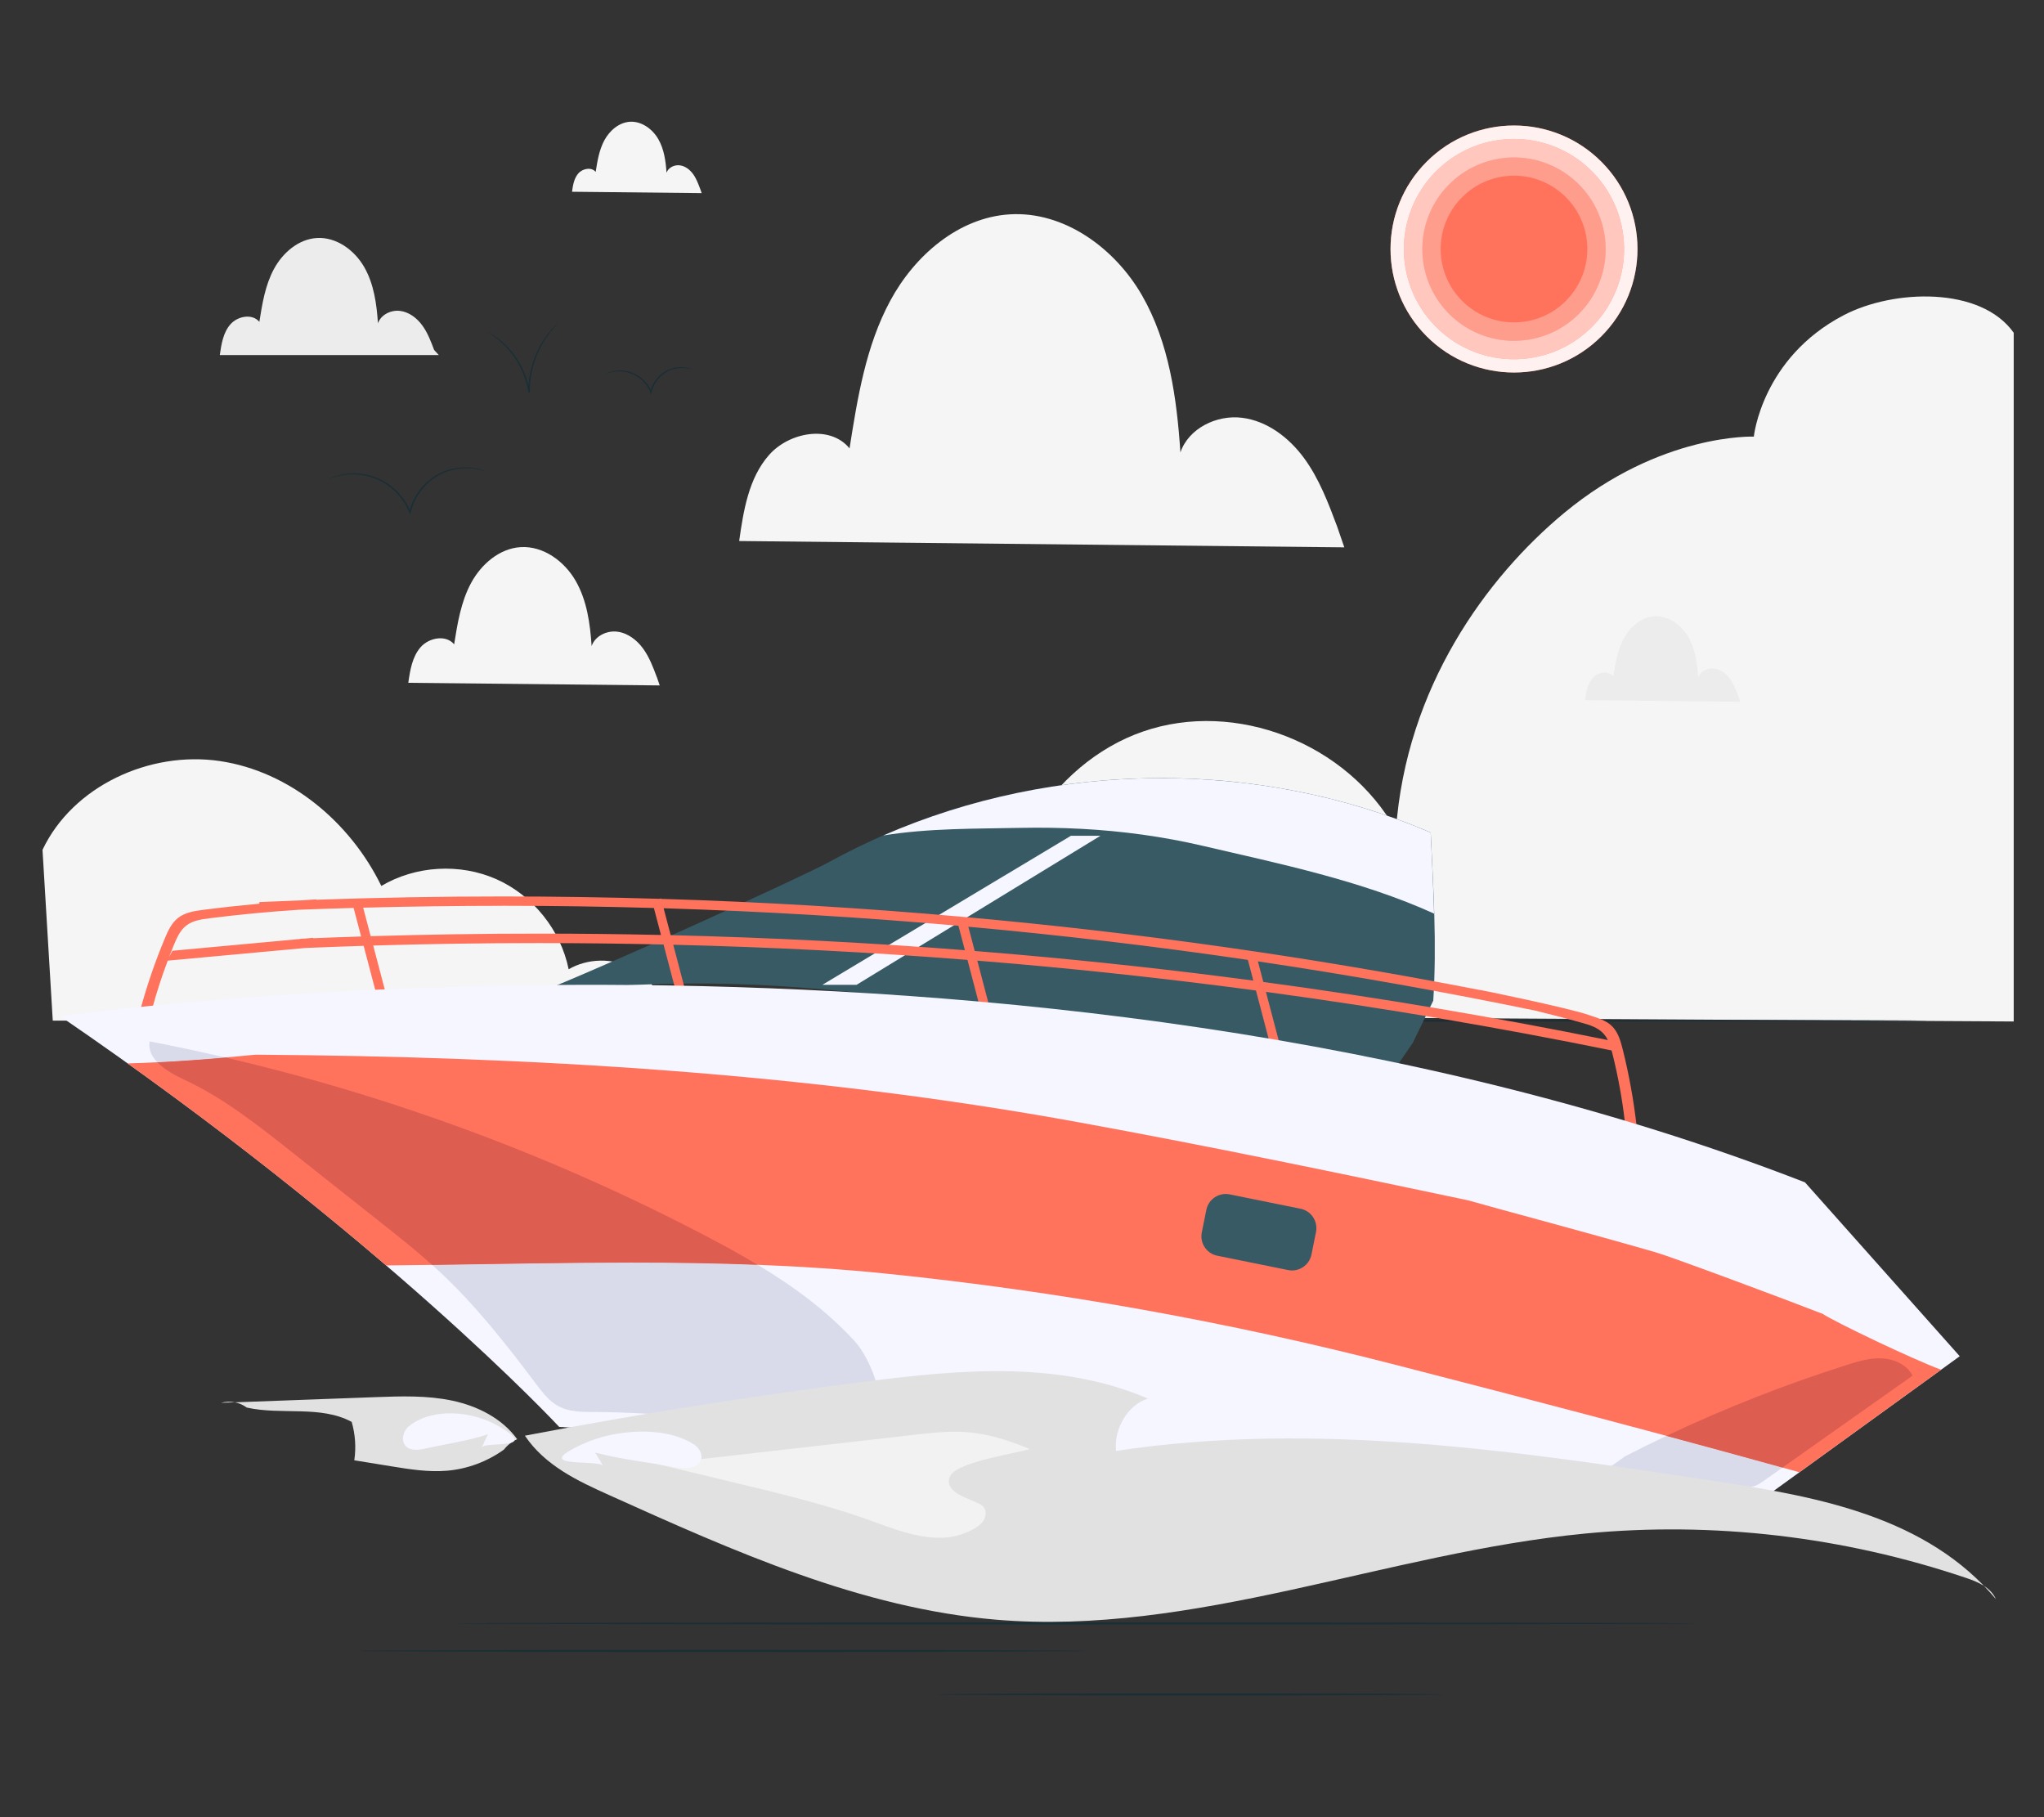 <?xml version="1.0" encoding="UTF-8"?>
<svg id="Layer_2" data-name="Layer 2" xmlns="http://www.w3.org/2000/svg" viewBox="0 0 540 480">
  <rect x="0" y="0" width="540" height="480" fill="#333333" stroke="none"/>
  <defs>
    <style>
      .cls-1, .cls-2, .cls-3, .cls-4, .cls-5, .cls-6, .cls-7, .cls-8, .cls-9, .cls-10, .cls-11, .cls-12, .cls-13, .cls-14, .cls-15 {
        stroke-width: 0px;
      }

      .cls-1, .cls-13 {
        fill: #ff735d;
      }

      .cls-2 {
        fill: #375a64;
      }

      .cls-3 {
        fill: #d9dbeb;
      }

      .cls-4 {
        fill: #e1e1e1;
      }

      .cls-5 {
        fill: #ececec;
      }

      .cls-6 {
        opacity: .9;
      }

      .cls-6, .cls-11, .cls-14 {
        fill: #fff;
      }

      .cls-7 {
        fill: #f5f5f5;
      }

      .cls-8 {
        fill: #dd5d50;
      }

      .cls-9 {
        fill: none;
      }

      .cls-10 {
        fill: #1a2e35;
      }

      .cls-11 {
        opacity: .6;
      }

      .cls-12 {
        fill: #f5f6ff;
      }

      .cls-13 {
        fill-rule: evenodd;
      }

      .cls-14 {
        opacity: .3;
      }

      .cls-15 {
        fill: #f2f2f2;
      }
    </style>
  </defs>
  <g id="Layer_2-2" data-name="Layer 2">
    <g>
      <g>
        <g>
          <path class="cls-10" d="m448.73,428.82c0,.16-73.46.28-164.06.28s-164.08-.13-164.08-.28,73.45-.28,164.08-.28,164.06.13,164.06.28Z"/>
          <path class="cls-10" d="m286.87,436.08c0,.16-43.06.28-96.18.28s-96.18-.13-96.18-.28,43.06-.28,96.18-.28,96.18.13,96.18.28Z"/>
          <path class="cls-10" d="m381.22,447.57c0,.16-29.9.28-66.77.28s-66.77-.13-66.77-.28,29.89-.28,66.77-.28,66.77.13,66.77.28Z"/>
        </g>
        <g>
          <path class="cls-7" d="m11.23,224.48c8.02-16.89,28.34-26.19,46.85-23.45,18.5,2.74,34.48,16.17,42.66,32.99,9.08-5.38,20.78-6.06,30.43-1.77,9.64,4.29,16.97,13.44,19.06,23.78,5.01-2.91,11.53-3.05,16.66-.36,5.13,2.7,8.72,8.14,9.16,13.92H13.94l-2.71-45.12Z"/>
          <path class="cls-7" d="m233.54,268.07c5.32-11.06,19.24-16.79,30.5-12.55-3.27-26.33,13.49-53.85,37.95-62.3,24.46-8.45,53.96,3.08,66.8,26.1,2.68-37.71,23.9-66.79,44.45-83.83,25.5-21.14,50.1-20.16,50.1-20.16,0,0,2.11-20.77,23.74-32.07,13.18-6.89,36.22-7.66,44.92,4.64v181.92l-298.46-1.76Z"/>
          <path class="cls-5" d="m114.69,92.44c-.85-2.26-1.71-4.55-3.13-6.49-1.42-1.95-3.5-3.54-5.89-3.83-2.39-.29-5.04,1-5.82,3.28-.34-5.14-1.07-10.41-3.64-14.88-2.57-4.46-7.37-7.97-12.52-7.65-4.85.3-9,3.9-11.31,8.17-2.31,4.27-3.1,9.18-3.86,13.98-1.84-2.25-5.72-1.55-7.64.64-1.92,2.19-2.4,5.24-2.81,8.12h57.85l-1.23-1.34Z"/>
          <path class="cls-7" d="m353.29,139.17c-2.36-6.3-4.77-12.69-8.74-18.12-3.97-5.43-9.77-9.88-16.45-10.7-6.68-.82-14.08,2.79-16.25,9.15-.96-14.35-2.99-29.06-10.17-41.52-7.18-12.46-20.58-22.24-34.93-21.36-13.53.83-25.12,10.88-31.55,22.81-6.44,11.93-8.65,25.61-10.76,39.01-5.13-6.29-15.96-4.32-21.31,1.79-5.35,6.1-6.71,14.64-7.85,22.68l159.87,1.67-1.86-5.4Z"/>
          <path class="cls-5" d="m459.28,183.97c-.61-1.62-1.22-3.26-2.24-4.65-1.02-1.39-2.51-2.54-4.22-2.74-1.71-.21-3.61.72-4.17,2.35-.25-3.68-.77-7.46-2.61-10.65-1.84-3.2-5.28-5.71-8.96-5.48-3.47.21-6.44,2.79-8.1,5.85-1.65,3.06-2.22,6.57-2.76,10.01-1.32-1.61-4.09-1.11-5.47.46-1.37,1.57-1.72,3.76-2.01,5.82l41.02.43-.48-1.38Z"/>
          <path class="cls-7" d="m184.96,49.84c-.51-1.35-1.02-2.72-1.87-3.88-.85-1.16-2.09-2.12-3.52-2.29-1.43-.18-3.02.6-3.48,1.96-.21-3.07-.64-6.23-2.18-8.89-1.54-2.67-4.41-4.76-7.48-4.58-2.9.18-5.38,2.33-6.76,4.89-1.38,2.56-1.85,5.49-2.3,8.36-1.1-1.35-3.42-.92-4.57.38-1.15,1.31-1.44,3.14-1.68,4.86l34.25.36-.4-1.16Z"/>
          <path class="cls-7" d="m173.51,178.82c-.98-2.62-1.98-5.27-3.63-7.53-1.65-2.26-4.06-4.1-6.83-4.44-2.77-.34-5.85,1.16-6.75,3.8-.4-5.96-1.24-12.07-4.23-17.25-2.98-5.17-8.55-9.24-14.51-8.88-5.62.34-10.43,4.52-13.11,9.48-2.67,4.96-3.59,10.64-4.47,16.2-2.13-2.61-6.63-1.79-8.85.74-2.22,2.54-2.79,6.08-3.26,9.42l66.42.69-.77-2.24Z"/>
          <path class="cls-10" d="m509.51,269.6c0,.16-105.84.28-236.36.28s-236.39-.13-236.39-.28,105.81-.28,236.39-.28,236.36.13,236.36.28Z"/>
          <g>
            <g>
              <circle class="cls-1" cx="399.98" cy="65.78" r="32.62" transform="translate(70.64 302.09) rotate(-45)"/>
              <circle class="cls-6" cx="399.98" cy="65.78" r="32.62" transform="translate(70.64 302.09) rotate(-45)"/>
            </g>
            <g>
              <circle class="cls-1" cx="399.98" cy="65.78" r="29.09" transform="translate(-5.03 49.04) rotate(-6.97)"/>
              <circle class="cls-11" cx="399.98" cy="65.78" r="29.09" transform="translate(-5.03 49.04) rotate(-6.97)"/>
            </g>
            <g>
              <circle class="cls-1" cx="399.98" cy="65.78" r="24.21" transform="translate(-5.37 64.47) rotate(-9.15)"/>
              <circle class="cls-14" cx="399.98" cy="65.78" r="24.21" transform="translate(-5.37 64.47) rotate(-9.15)"/>
            </g>
            <path class="cls-13" d="m419.36,65.78c0,10.7-8.68,19.38-19.38,19.38s-19.38-8.68-19.38-19.38,8.68-19.38,19.38-19.38,19.38,8.68,19.38,19.38Z"/>
          </g>
          <g>
            <path class="cls-10" d="m128.5,124.57s-.69-.24-1.95-.52c-1.26-.28-3.16-.52-5.46-.21-2.28.31-4.99,1.22-7.35,3.17-2.36,1.91-4.38,4.81-5.19,8.24,0,.03-.02.06-.02.09l-.15.59-.23-.56c-1.32-3.26-3.67-5.85-6.21-7.5-2.55-1.68-5.3-2.37-7.59-2.53-2.31-.16-4.18.17-5.42.5-1.25.33-1.91.62-1.93.58,0-.01.16-.09.47-.23.31-.14.79-.32,1.41-.5,1.25-.37,3.13-.75,5.48-.63,2.33.12,5.15.8,7.77,2.5,2.61,1.67,5.03,4.31,6.38,7.66l-.38.03s.02-.06.02-.09c.83-3.53,2.91-6.49,5.35-8.43,2.44-1.98,5.22-2.89,7.55-3.17,2.35-.28,4.26.01,5.53.34.64.16,1.12.33,1.44.46.32.13.49.2.48.21Z"/>
            <path class="cls-10" d="m183.06,97.64s-.39-.11-1.08-.25c-.69-.14-1.73-.27-2.99-.09-1.25.17-2.72.68-4,1.75-1.28,1.04-2.38,2.62-2.82,4.49v.05s-.16.59-.16.59l-.23-.56c-.72-1.78-1.99-3.19-3.38-4.09-1.39-.92-2.88-1.3-4.13-1.4-1.26-.1-2.28.08-2.97.24-.69.17-1.06.32-1.07.29,0-.01.08-.06.25-.14.17-.08.43-.19.78-.29.68-.22,1.73-.44,3.03-.37,1.29.06,2.86.43,4.31,1.37,1.45.92,2.8,2.39,3.55,4.25l-.38.03v-.05c.48-1.96,1.64-3.61,2.99-4.68,1.36-1.1,2.9-1.6,4.19-1.74,1.3-.15,2.36.02,3.06.21.35.09.62.19.79.27.17.08.26.12.26.13Z"/>
            <path class="cls-10" d="m147.39,85.38s-.37.43-1.05,1.19c-.68.76-1.6,1.92-2.56,3.46-1.93,3.04-3.87,7.89-3.8,13.45,0,.06,0,.12,0,.17l-.39.03c-.41-2.71-1.32-5.21-2.46-7.29-1.14-2.09-2.48-3.78-3.75-5.06-1.26-1.28-2.42-2.18-3.25-2.75-.83-.57-1.31-.86-1.29-.89,0-.01.13.05.37.18.23.13.59.3,1.01.59.86.53,2.05,1.41,3.36,2.68,1.31,1.27,2.69,2.97,3.87,5.08,1.18,2.11,2.11,4.64,2.53,7.41l-.39.03c0-.05,0-.11,0-.17-.07-5.66,1.95-10.57,3.96-13.61,1-1.54,1.97-2.68,2.68-3.41.35-.38.65-.64.85-.82.2-.18.31-.27.32-.26Z"/>
          </g>
        </g>
        <g>
          <path class="cls-2" d="m369.42,281.04c1.27-1.85,2.53-3.69,3.8-5.54,1.81-3.73,3.62-7.46,5.43-11.19.96-15.22.03-29.17-.67-44.4-50.36-21.6-110.58-18.7-158.64,7.63-7.76,4.25-59.75,27.87-78.15,35.13,69.96-9.74,134.65,7.08,203.73,21.73,9.02,1.91,19.28,4.23,24.49-3.37Z"/>
          <path class="cls-12" d="m269.47,218.68c5.47-.11,10.9-.03,16.31.26,10.77.58,21.43,2.02,32.05,4.5,20.12,4.69,41.8,9.15,61.04,17.89-.2-7.03-.56-14.07-.9-21.42-45.58-19.54-99.22-19.02-144.62.78,11.86-1.94,24.51-1.77,36.12-2.01Z"/>
          <polygon class="cls-12" points="282.92 220.77 217.25 260.14 226.28 260.14 290.72 220.77 282.92 220.77"/>
          <path class="cls-1" d="m428.72,277.26c-.54-2.17-1.17-4.42-2.68-6.03-1.65-1.77-4.12-2.35-6.37-3.15-4.85-1.72-29.08-6.77-29.06-6.64-44.67-8.69-90.01-15.12-136.04-19.24-26.46-2.37-53.09-3.96-79.92-4.77l-.03-.11-.37.1c-13.75-.41-27.55-.63-41.4-.63-16.36,0-32.79.29-49.29.87,0-.03.01-.06.02-.08-.23,0-.46,0-.69.02-.96.06-1.92.13-2.88.2-3.83.14-7.67.3-11.5.48l.02.42c-4.93.46-9.84.99-14.75,1.62-2.37.3-4.87.67-6.75,2.15-1.72,1.35-2.67,3.44-3.51,5.46-2.52,6.03-4.65,12.23-6.37,18.53l3.13-.28c1.15-4.21,2.5-8.36,4.04-12.43,12.13-1.12,24.27-2.24,36.4-3.35,5.12-.21,10.24-.4,15.35-.56l3.77,14.32,2.38-.63-3.62-13.77c14.64-.43,29.22-.65,43.73-.65,11.03,0,22.02.13,32.97.38l3.86,14.67,2.38-.62-3.68-13.99c26.12.63,52.03,1.97,77.73,4l4.11,15.63,2.38-.63-3.89-14.8c3.46.28,6.91.57,10.37.87,21.2,1.87,42.28,4.21,63.25,7.02l4.67,17.78,2.38-.63-4.42-16.79c30.68,4.16,61.12,9.32,91.32,15.47.09.33.18.67.26,1,1.46,5.85,2.54,11.79,3.24,17.78l3.06.74c-.78-6.64-1.98-13.23-3.59-19.7Zm-5.12-4.26c.48.52.86,1.1,1.17,1.73-30.04-6.09-60.38-11.21-91.02-15.35l-1.43-5.44c24.67,3.68,49.17,8.03,73.51,13.06,4.02.99,8.03,2.03,12.03,3.15,2.08.58,4.26,1.24,5.74,2.84Zm-158.18-21.14c-1.81-.16-3.62-.31-5.44-.46-.82-.07-1.65-.13-2.47-.2l-1.69-6.41c24.78,2.25,49.39,5.17,73.85,8.76l1.44,5.47c-20.7-2.75-41.54-5.05-62.51-6.89-1.06-.09-2.12-.18-3.18-.27Zm-12.21-7.31l1.7,6.44c-25.74-2.02-51.65-3.34-77.72-3.97l-1.87-7.11c26.19.81,52.15,2.35,77.9,4.63Zm-120.45-5.29c13.39,0,26.71.2,39.99.58l1.87,7.13c-10.71-.24-21.45-.36-32.21-.36-14.77,0-29.6.23-44.48.68l-1.98-7.53c12.32-.32,24.59-.49,36.81-.49Zm-88.11,13.56c.44-1.14.89-2.27,1.36-3.39.76-1.82,1.62-3.7,3.17-4.92,1.7-1.34,3.95-1.67,6.09-1.94,7.85-1,15.73-1.74,23.63-2.26,4.85-.18,9.69-.35,14.52-.48l1.98,7.54c-4.23.13-8.46.29-12.69.46,0-.04-.01-.07-.01-.11l-2.17.2c-.41.02-.81.03-1.22.05v.06s-33.76,3.11-33.76,3.11l-.9,1.68Z"/>
          <path class="cls-12" d="m15.91,268.45s253.87-36.62,460.94,43.86l40.89,45.93-52.43,37.94-317.58-19.27s-46.63-50.23-131.82-108.47h0Z"/>
          <path class="cls-1" d="m481.48,347.03c-10.2-3.96-39.58-14.94-44.14-16.26-19.65-5.66-41.27-11.35-49.53-13.72-34.16-7.21-68.35-14.31-102.66-20.57-71.65-13.08-144.88-17.4-217.65-17.89-11.24,1.11-22.5,2.01-33.81,2.3,27.56,19.7,50.48,38.08,68.32,53.37,44.05-.39,87.89-2.34,131.88,2.14,45.43,4.63,90.44,12.7,134.67,24.08,35.69,9.18,71.34,18.51,106.82,28.41l37.43-27.08c-7.12-2.6-28.09-12.61-31.33-14.79h0Z"/>
          <path class="cls-2" d="m340.3,335.48l-18.71-3.79c-2.83-.57-4.66-3.33-4.09-6.17l1.2-5.94c.57-2.83,3.33-4.66,6.17-4.09l18.71,3.79c2.83.57,4.66,3.33,4.09,6.17l-1.2,5.94c-.57,2.83-3.34,4.66-6.16,4.09Z"/>
          <path class="cls-3" d="m166.67,333.51c-17.48,0-34.98.37-52.49.62.73.66,1.46,1.32,2.18,1.99,9.43,8.82,17.43,19.03,25.19,29.35,1.75,2.33,3.58,4.74,6.16,6.07,2.65,1.36,5.75,1.41,8.72,1.42,20.73.07,41.98,3.18,62.85,3.18,4.25,0,8.49-.13,12.7-.44,2.36-5.4-2.04-16.84-6-21.21-7.4-8.17-16.34-14.69-25.82-20.4-11.17-.44-22.33-.59-33.49-.59h0Zm-127.16-58.44c-.32,2.17.58,3.99,2.07,5.53,6.01-.3,12-.74,17.99-1.26-6.66-1.55-13.35-2.97-20.06-4.27h0Z"/>
          <path class="cls-8" d="m59.57,279.34c-5.99.53-11.98.97-17.99,1.26,1.94,2.02,4.89,3.56,7.47,4.77,10.15,4.78,19.05,11.81,27.85,18.78,7.83,6.2,15.66,12.4,23.49,18.6,4.67,3.7,9.35,7.4,13.79,11.38,17.52-.24,35.01-.62,52.49-.62,11.17,0,22.33.15,33.49.59-4.74-2.85-9.62-5.5-14.51-8.05-39.84-20.79-82.32-36.51-126.09-46.71h0Z"/>
          <path class="cls-3" d="m440.24,379.28c-3.69,1.75-7.34,3.56-10.97,5.43-2,1.44-4.01,2.87-6.02,4.31.88,1.41,2.62,1.74,4.36,1.74.55,0,1.1-.03,1.62-.07,2.92-.23,5.84-.35,8.76-.35,7.11,0,14.23.69,21.21,2.06.9.18,1.82.37,2.73.37.45,0,.89-.05,1.34-.16,1.01-.27,1.88-.88,2.73-1.48,1.63-1.16,3.27-2.31,4.9-3.47-10.2-2.83-20.42-5.62-30.65-8.37h0Z"/>
          <path class="cls-8" d="m496.5,358.79c-2.91,0-5.78.86-8.58,1.75-16.29,5.16-32.23,11.43-47.68,18.75,10.23,2.75,20.45,5.54,30.65,8.37,11.46-8.1,22.93-16.19,34.39-24.29-1.46-2.85-4.77-4.37-7.97-4.55-.27-.02-.54-.02-.82-.02h0Z"/>
          <path class="cls-4" d="m527.33,422.47c-1.43-3.22-4.81-4.62-7.88-5.66-32.49-10.97-66.85-14.98-100.67-11.73-52.27,5.03-103.33,27.14-155.64,22.75-35.56-2.98-69.29-18.07-102.36-32.98-8.19-3.69-16.8-7.73-22.11-15.62,29.92-5.71,59.98-10.49,90.14-14.31,24.95-3.17,51.01-5.54,74.46,4.51-5.23,1.61-9.01,7.79-8.44,13.83,52.79-8,106.36.06,159.14,8.11,26.46,4.03,55.13,9.3,73.38,31.09Z"/>
          <path class="cls-4" d="m92.91,375.58c.95,3.28,1.19,6.77.69,10.15,3.28.53,6.57,1.06,9.85,1.6,4.86.79,9.78,1.57,14.68,1.15,5.38-.46,10.63-2.42,15.01-5.59.92-1.18,2.13-2.12,3.49-2.73-3.98-5.52-10.5-8.78-17.16-10.19-6.66-1.41-13.54-1.17-20.35-.92-13.57.5-27.15,1-40.72,1.5,2.3-.65,4.88-.18,6.79,1.25,9.17,2.06,19.43-.67,27.71,3.78Z"/>
          <path class="cls-15" d="m251.46,389.24l-.44.64c-1.87,4.11,4.37,5.75,7.14,7.06.6.29,1.22.59,1.66,1.09,1.06,1.22.59,3.22-.56,4.35-2.08,2.04-6.14,3.46-8.97,3.72-7.78.71-15.39-2.79-22.57-5.26-10.86-3.72-22.04-6.42-33.2-9.1-6.94-1.67-13.88-3.34-20.83-5.01,22.6-2.58,45.2-5.16,67.81-7.73,3.71-.42,7.43-.85,11.16-.82,7.01.05,13.03,1.95,19.41,4.59-3.68,1.11-17.57,3.17-20.6,6.48Z"/>
          <path class="cls-12" d="m107.06,381.83l.14.16c1.26,1.3,3.37,1.05,5.14.65,5.51-1.23,11.23-2.01,16.59-3.78-.56,1.11-1.18,2.38-1.69,3.58.65-1.97,16.09.91,4.26-5.86-6.59-3.77-17.08-4.93-23.42.1-1.53,1.21-2.23,3.67-1.02,5.15Z"/>
          <path class="cls-12" d="m184.54,386.65l-.18.16c-1.57,1.3-4.21,1.05-6.42.65-6.88-1.23-14.03-2-20.72-3.78.7,1.1,1.47,2.38,2.12,3.58-.81-1.97-20.11.91-5.33-5.86,8.24-3.77,21.34-4.93,29.27.1,1.91,1.21,2.79,3.67,1.27,5.15Z"/>
        </g>
      </g>
      <rect class="cls-9" width="540" height="480"/>
    </g>
  </g>
</svg>